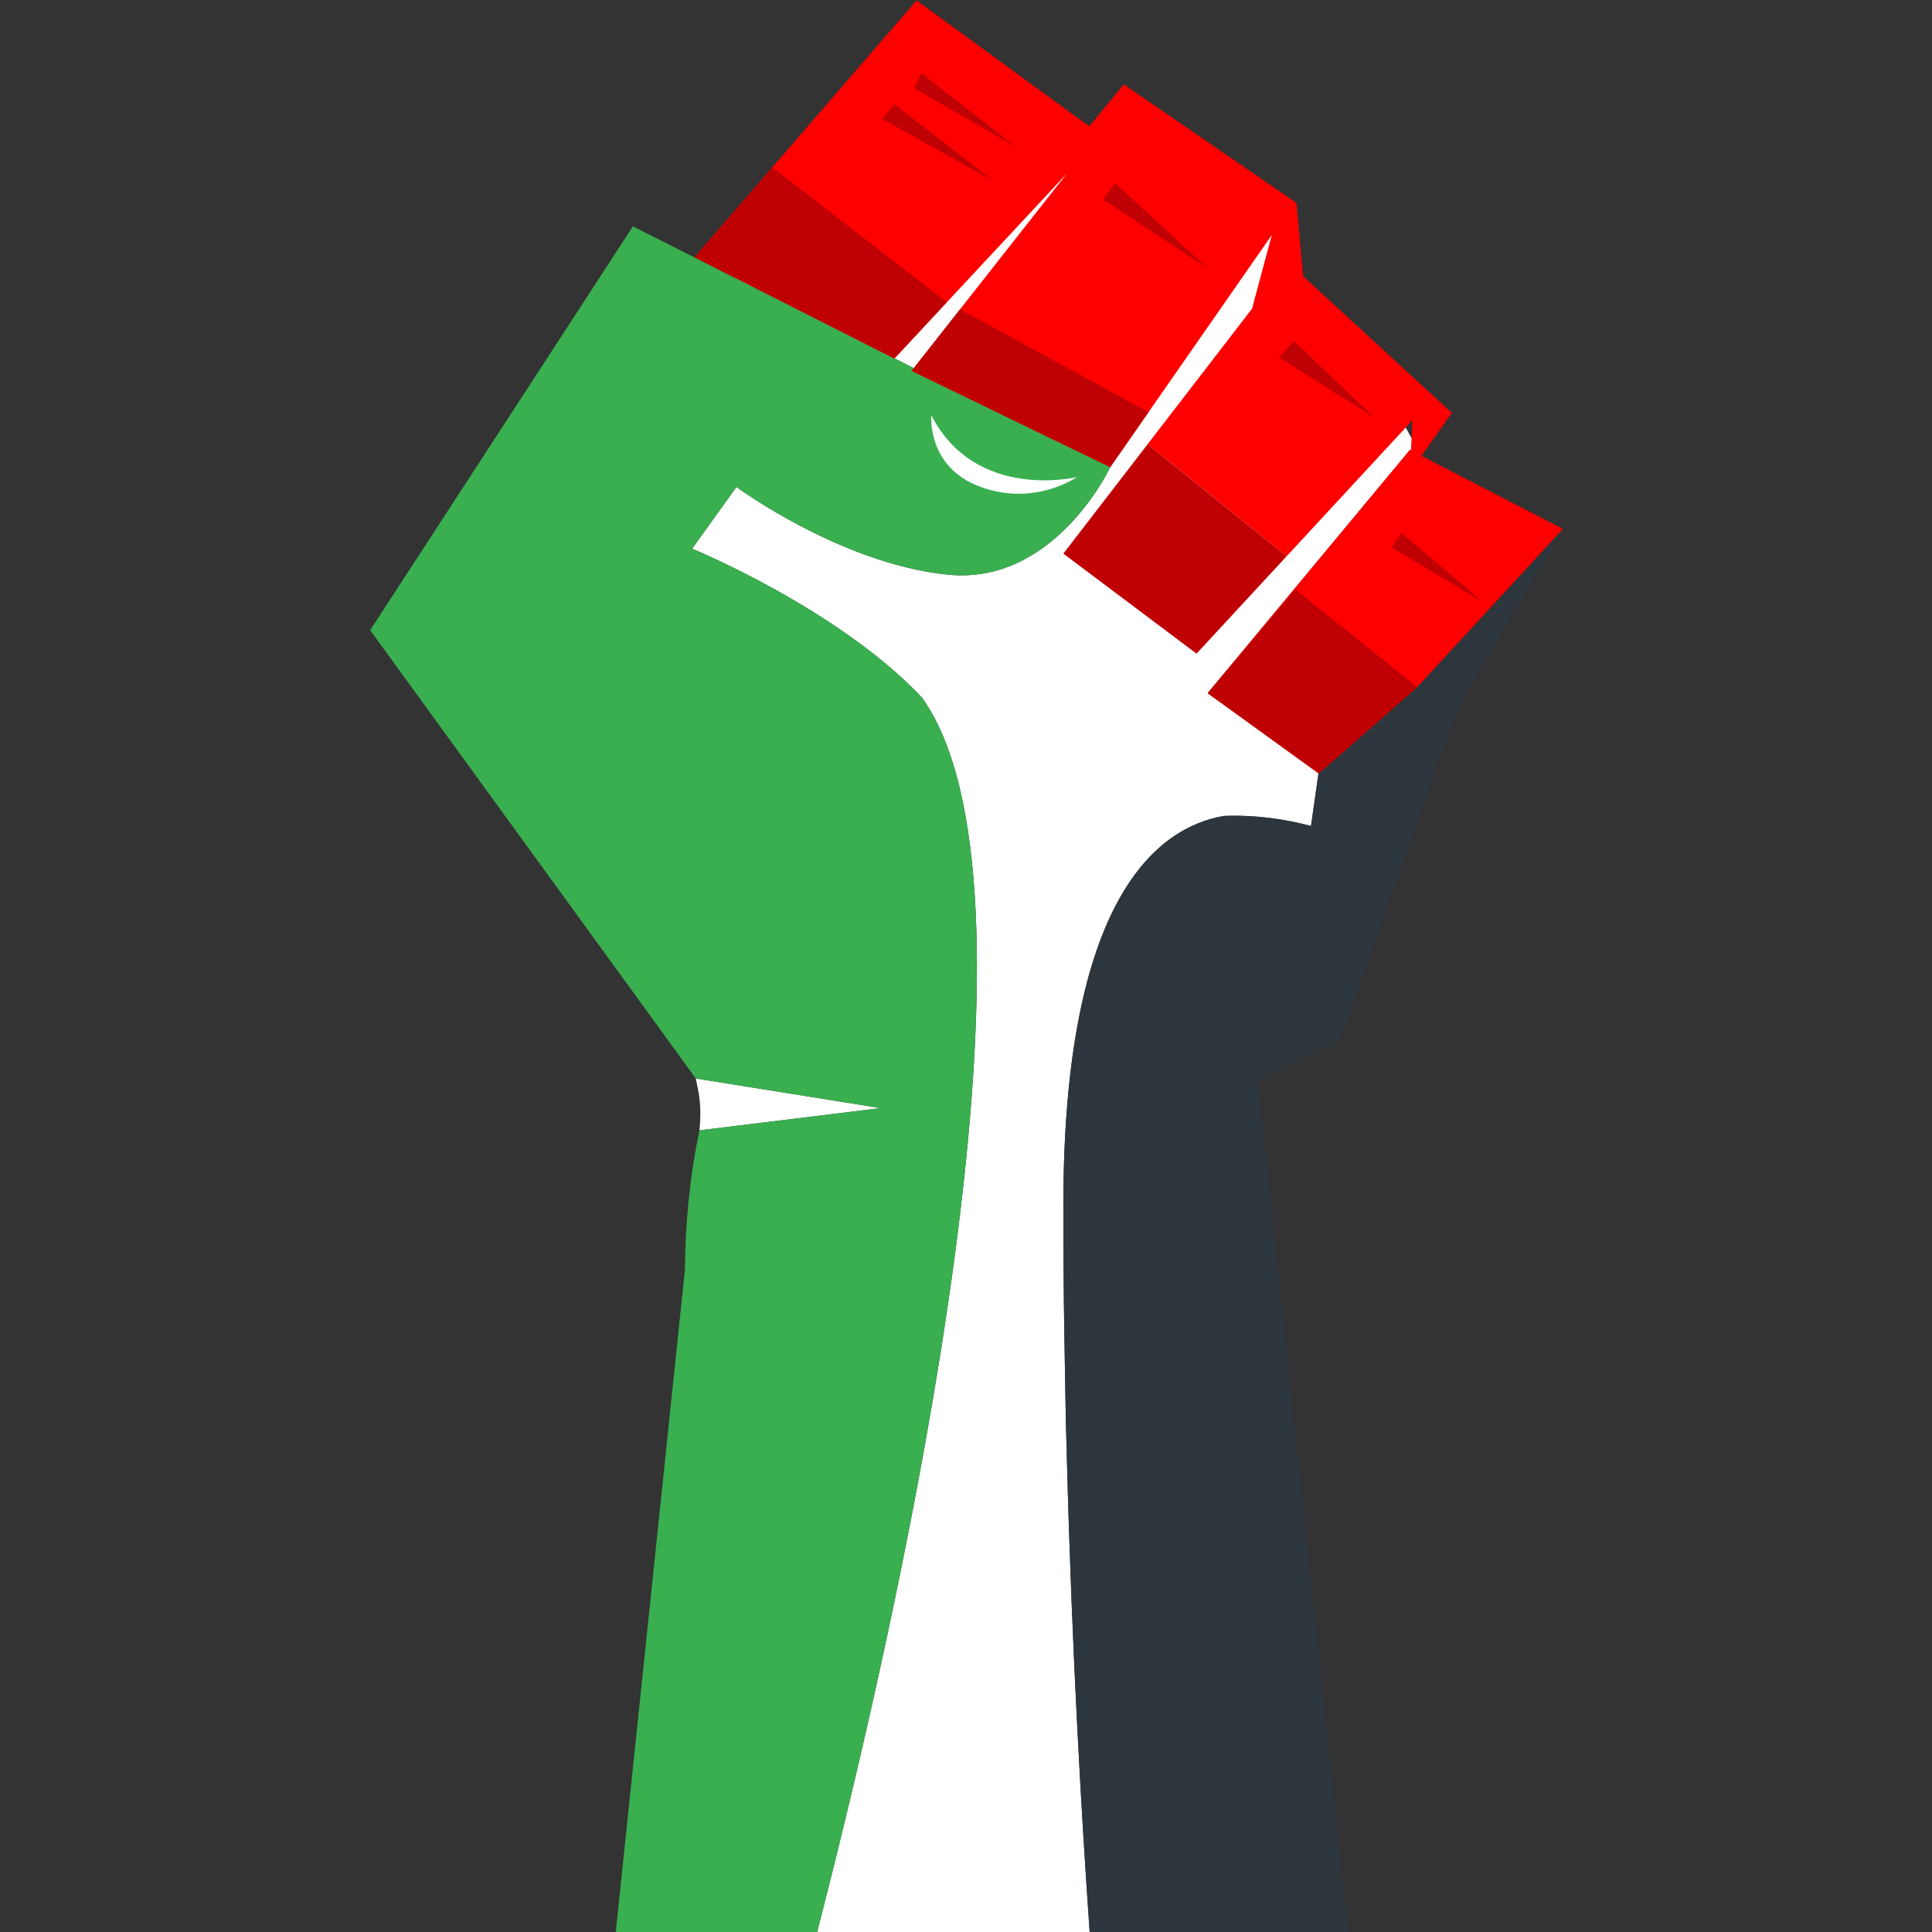 <svg xmlns="http://www.w3.org/2000/svg" xmlns:xlink="http://www.w3.org/1999/xlink" width="500" zoomAndPan="magnify" viewBox="0 0 375 375" height="500" preserveAspectRatio="xMidYMid meet" version="1.0"><rect x="0" y="0" width="375" height="375" fill="#333333" stroke="none"/><defs><clipPath id="fe81de8a22"><path d="M 71.484 43 L 216 43 L 216 375 L 71.484 375 Z M 71.484 43 " clip-rule="nonzero"/></clipPath><clipPath id="0abbe5b0f9"><path d="M 206 102 L 303.234 102 L 303.234 375 L 206 375 Z M 206 102 " clip-rule="nonzero"/></clipPath><clipPath id="d9a645eb0f"><path d="M 134 0 L 303.234 0 L 303.234 151 L 134 151 Z M 134 0 " clip-rule="nonzero"/></clipPath></defs><path fill="#ffffff" d="M 142.461 53.84 C 146.879 46.863 150.648 42.793 151.121 43.941 C 157.07 58.414 178.699 25.238 209.555 27.785 C 220.859 28.719 235.207 29.617 246.895 40.234 C 250.926 43.898 248.816 50.039 251.875 54.992 C 256.637 62.688 265.594 68.871 265.594 68.871 C 265.594 68.871 270.551 79.129 275.902 88.48 L 273.668 87.324 L 234.406 134.547 L 255.949 149.887 L 254.465 160.32 C 249.523 159.016 243.762 158.129 237.516 158.379 C 224.695 160.613 206.395 174.289 206.395 234.078 C 206.395 242.18 206.453 250.18 206.57 258.023 L 206.887 276.055 L 207.082 283.109 C 208.051 320.648 209.969 353.223 211.516 375.203 L 158.562 375.203 L 161.656 362.984 C 177.922 297.621 204.648 171.387 178.945 135.387 C 162.637 118.117 134.332 106.5 134.332 106.5 L 142.949 94.516 C 142.949 94.516 163.059 109.379 183.891 111.535 C 204.719 113.695 215.492 90.684 215.492 90.684 Z M 142.461 53.84 " fill-opacity="1" fill-rule="evenodd"/><path fill="#ffffff" d="M 135.051 209.332 L 170.961 215.086 L 135.77 219.398 C 136.004 216.902 136.027 214.758 135.617 212.137 Z M 135.051 209.332 " fill-opacity="1" fill-rule="evenodd"/><g clip-path="url(#fe81de8a22)"><path fill="#39af4f" d="M 132.945 246.418 C 133.02 237.422 133.871 228.375 135.77 219.398 L 170.961 215.086 L 135.051 209.332 L 71.848 122.32 L 122.844 43.941 L 215.492 90.684 C 215.492 90.684 204.719 113.695 183.891 111.535 C 163.059 109.379 142.949 94.516 142.949 94.516 L 134.332 106.5 C 134.332 106.5 162.637 118.117 178.945 135.387 C 204.648 171.387 177.922 297.621 161.656 362.984 L 158.562 375.203 L 119.5 375.203 Z M 170.176 137.852 L 170.152 137.816 C 170.164 137.832 170.172 137.84 170.176 137.852 L 170.18 137.855 C 170.184 137.867 170.176 137.879 170.156 137.879 C 170.176 137.875 170.184 137.863 170.176 137.852 Z M 170.176 137.852 " fill-opacity="1" fill-rule="evenodd"/></g><path fill="#2d363d" d="M 206.887 276.055 L 207.082 283.109 L 206.887 276.055 L 206.57 258.023 Z M 206.887 276.055 " fill-opacity="1" fill-rule="evenodd"/><g clip-path="url(#0abbe5b0f9)"><path fill="#2d363d" d="M 237.809 158.367 C 243.941 158.16 249.602 159.035 254.465 160.32 L 255.949 149.887 C 270.664 138.066 286.535 122.078 303.355 102.668 L 283.242 136.699 L 260.02 202.141 L 244.219 210.051 L 261.695 375.203 L 211.516 375.203 C 209.969 353.223 208.051 320.648 207.082 283.109 L 206.887 276.055 L 206.57 258.023 C 206.453 250.18 206.395 242.18 206.395 234.078 C 206.395 174.441 224.605 160.684 237.422 158.395 C 237.434 158.387 237.469 158.379 237.516 158.379 Z M 237.809 158.367 " fill-opacity="1" fill-rule="evenodd"/></g><g clip-path="url(#d9a645eb0f)"><path fill="#ff0000" d="M 243.016 59.918 L 246.855 45.617 L 215.492 90.68 L 176.945 71.984 L 207.113 33.637 L 173.598 69.59 L 134.812 49.934 L 177.902 0.078 L 211.418 24.527 L 218.125 16.375 L 251.641 39.387 L 252.934 53.617 L 281.805 80.137 L 275.902 88.48 L 303.355 102.668 L 275.102 133.348 L 255.949 150.125 L 234.414 134.535 L 273.668 87.324 L 273.867 87.43 L 274.148 81.574 L 232.25 126.875 L 232.242 126.867 L 249.734 107.957 L 222.746 86.23 Z M 243.016 59.918 " fill-opacity="1" fill-rule="evenodd"/></g><path fill="#bf0103" d="M 248.289 69.352 L 266.488 80.852 L 251.164 66.23 Z M 248.289 69.352 " fill-opacity="1" fill-rule="evenodd"/><path fill="#bf0103" d="M 234.406 134.547 L 255.949 150.125 L 275.102 133.348 L 251.402 114.41 Z M 234.406 134.547 " fill-opacity="1" fill-rule="evenodd"/><path fill="#bf0103" d="M 271.992 103.387 L 287.789 116.809 L 270.078 106.262 Z M 271.992 103.387 " fill-opacity="1" fill-rule="evenodd"/><path fill="#bf0103" d="M 222.918 80.008 L 186.348 60.035 L 176.945 71.984 L 215.492 90.68 Z M 222.918 80.008 " fill-opacity="1" fill-rule="evenodd"/><path fill="#bf0103" d="M 134.812 49.934 L 173.594 69.586 L 183.797 58.645 L 183.652 58.562 L 149.902 32.473 Z M 134.812 49.934 " fill-opacity="1" fill-rule="evenodd"/><path fill="#bf0103" d="M 216.449 35.551 L 214.055 38.668 L 234.406 52.09 Z M 216.449 35.551 " fill-opacity="1" fill-rule="evenodd"/><path fill="#bf0103" d="M 173.594 20.211 L 192.746 35.07 L 171.203 23.09 Z M 173.594 20.211 " fill-opacity="1" fill-rule="evenodd"/><path fill="#bf0103" d="M 178.863 14.219 L 177.426 17.094 L 197.297 28.602 Z M 178.863 14.219 " fill-opacity="1" fill-rule="evenodd"/><path fill="#bf0103" d="M 249.734 107.957 L 232.242 126.867 L 206.395 107.461 L 222.746 86.23 Z M 249.734 107.957 " fill-opacity="1" fill-rule="evenodd"/><path fill="#bf0103" d="M 248.289 69.352 L 266.488 80.852 L 251.164 66.23 Z M 248.289 69.352 " fill-opacity="1" fill-rule="evenodd"/><path fill="#ffffff" d="M 180.777 80.613 C 180.777 80.613 179.816 90.68 190.352 94.516 C 200.891 98.352 209.027 92.598 209.027 92.598 C 209.027 92.598 189.395 97.391 180.777 80.613 " fill-opacity="1" fill-rule="nonzero"/></svg>